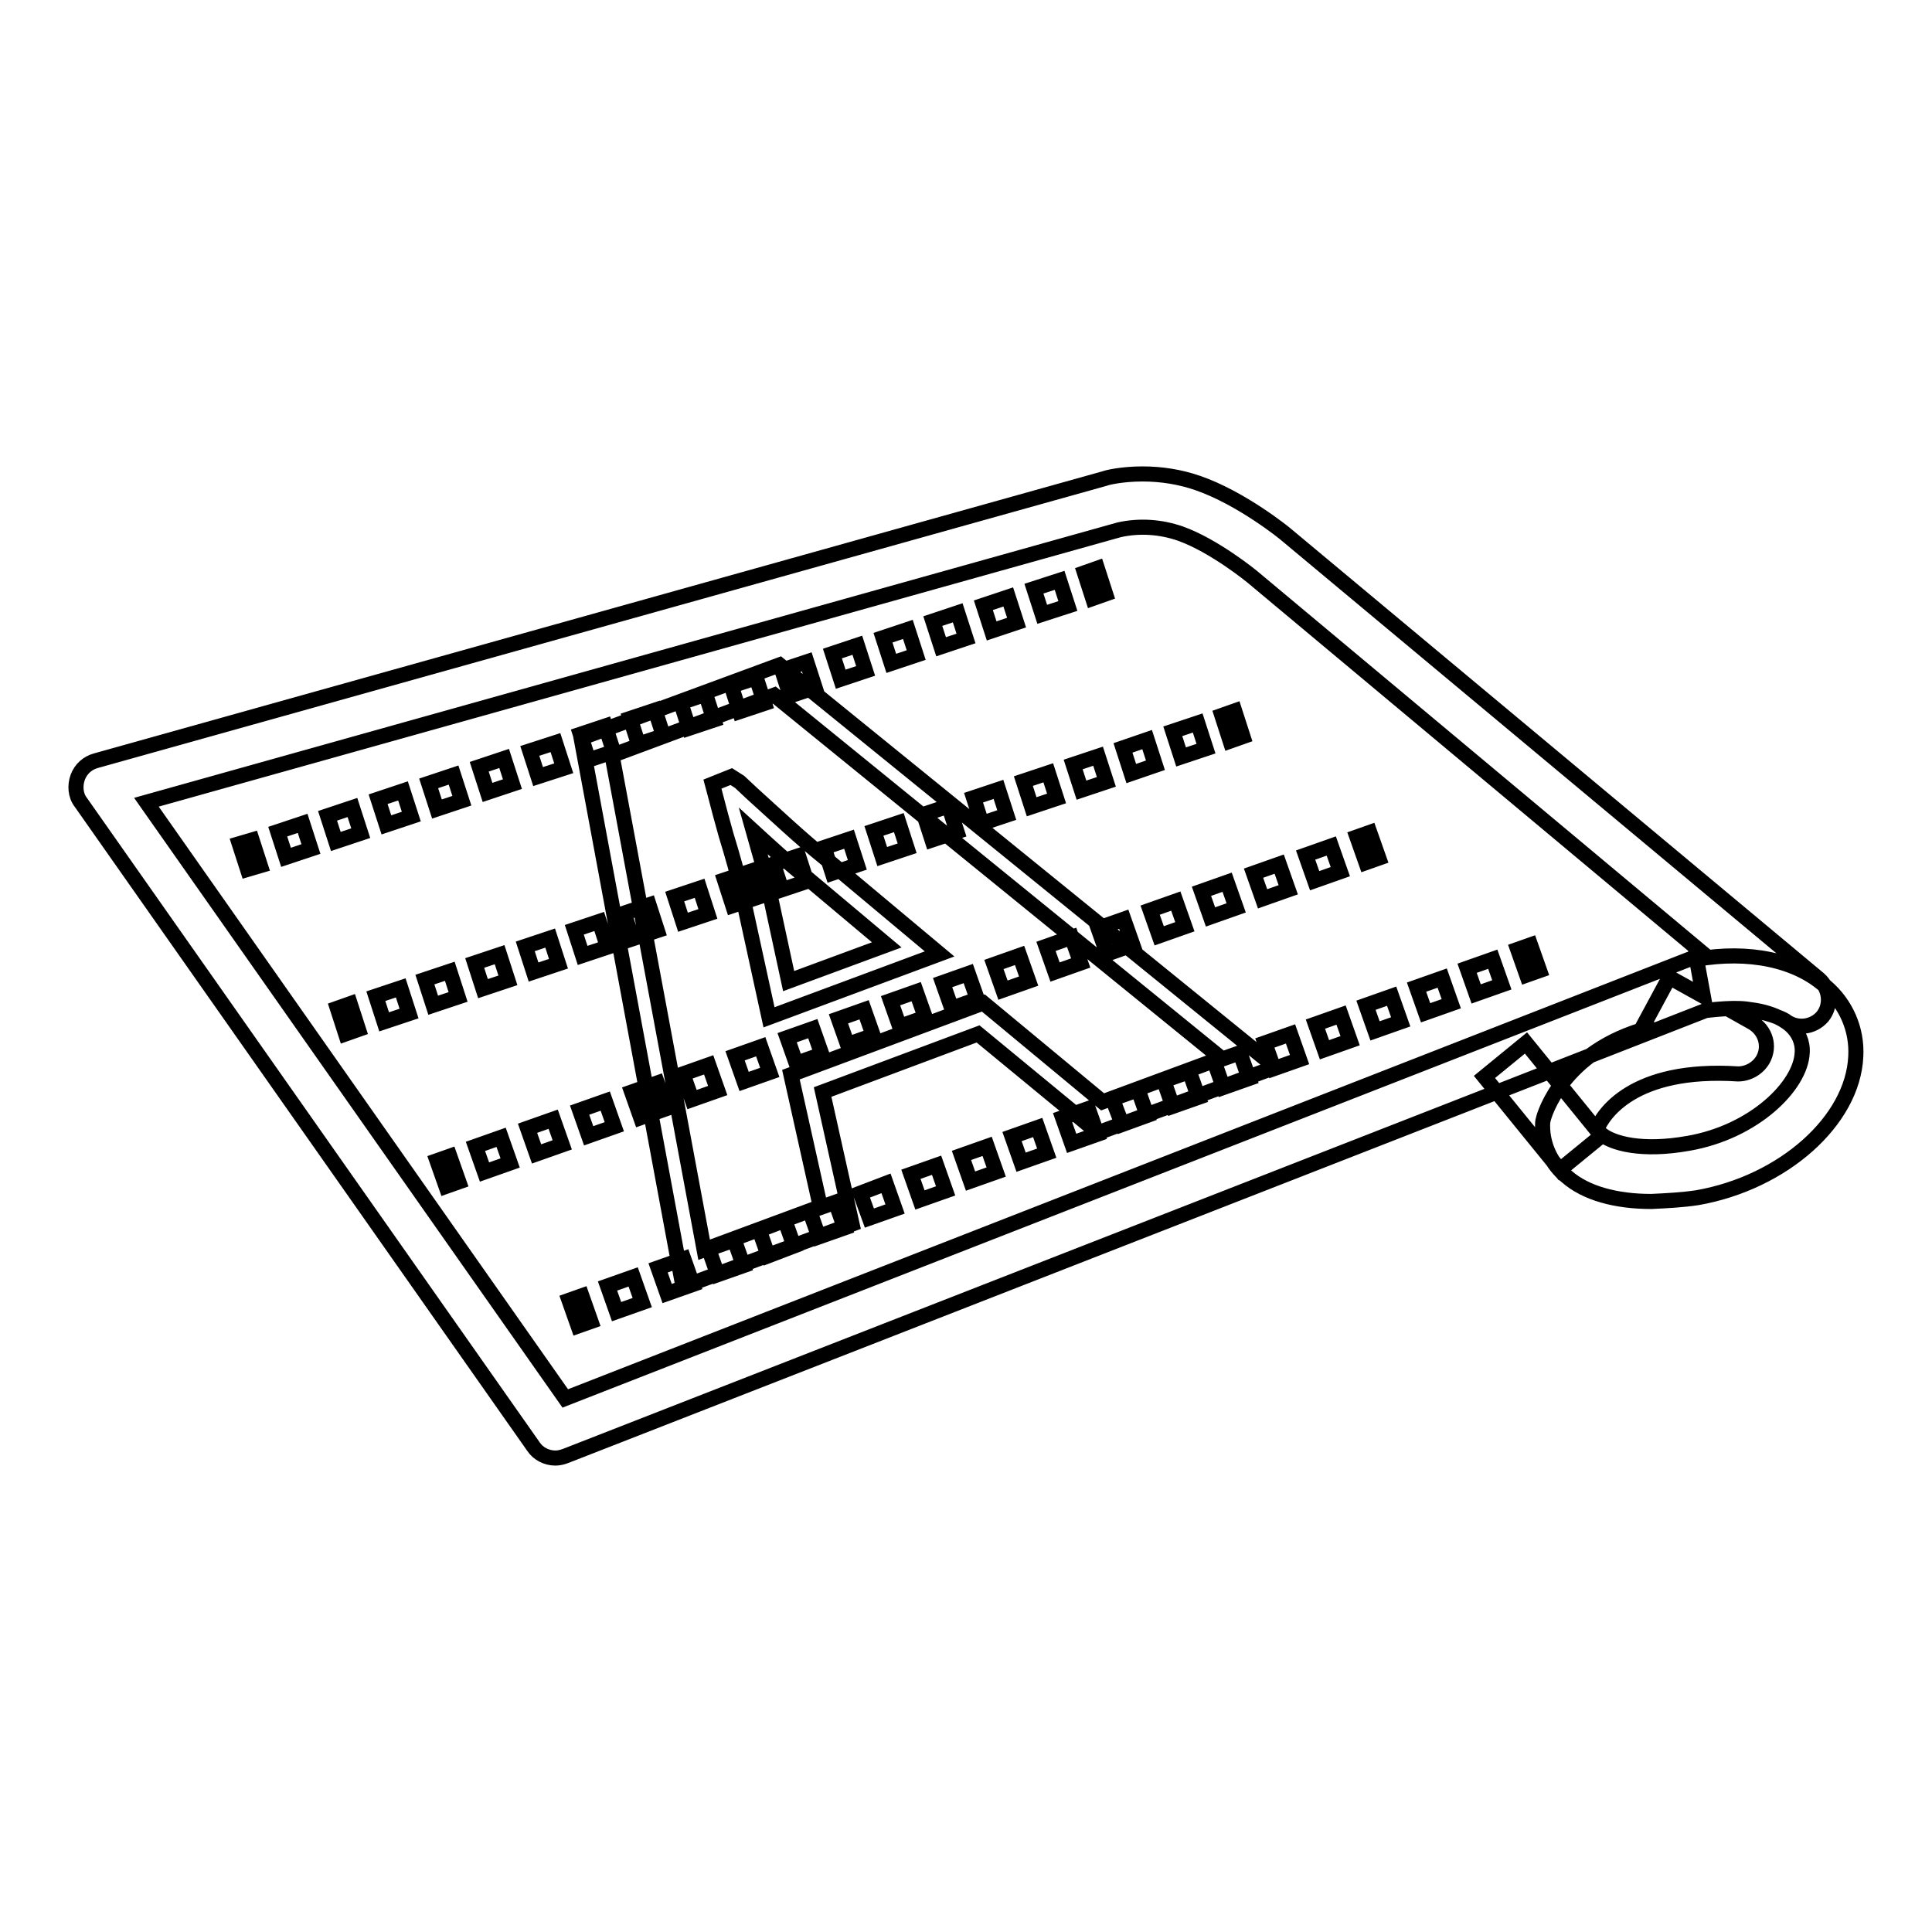 <?xml version="1.0" encoding="utf-8"?>
<!-- Svg Vector Icons : http://www.onlinewebfonts.com/icon -->
<!DOCTYPE svg PUBLIC "-//W3C//DTD SVG 1.1//EN" "http://www.w3.org/Graphics/SVG/1.1/DTD/svg11.dtd">
<svg version="1.1" xmlns="http://www.w3.org/2000/svg" xmlns:xlink="http://www.w3.org/1999/xlink" x="0px" y="0px" viewBox="0 0 256 256" enable-background="new 0 0 256 256" xml:space="preserve">
<g> <path stroke-width="2" fill-opacity="0" stroke="#000000"  d="M73.6,193.2c-1.2,0-2.3-0.6-2.9-1.5l-60-85.4c-0.7-0.9-0.8-2.2-0.4-3.3c0.4-1.1,1.3-1.9,2.4-2.2l133.7-37.4 c0.2-0.1,2.2-0.6,5-0.6c2.5,0,5,0.4,7.3,1.2c5.8,2,11.6,6.7,11.8,6.9l70.5,58.8c1.5,1.3,1.7,3.5,0.5,5c-1.3,1.5-3.5,1.7-5,0.5 c0,0,0,0,0,0c0,0-1.3-0.8-4.5-1.4c-1.9-0.4-5.1,0-6,0.1l-151,59C74.5,193.1,74,193.2,73.6,193.2z M19.4,106.3l55.5,79l148.7-58.1 c0.2-0.1,0.4-0.1,0.5-0.2c0.1,0,0.8-0.2,2-0.3l-60.2-50.3c0,0-5-4.1-9.5-5.7c-2.6-0.9-5.4-1.1-8.1-0.5L19.4,106.3L19.4,106.3z  M77.1,171.7l1.2,3.4l-1.7,0.6l-1.2-3.4L77.1,171.7z M81.7,173.8l-1.2-3.4l3.4-1.2l1.2,3.4L81.7,173.8z M88.4,171.4l-1.2-3.4 l3.4-1.2l1.2,3.4L88.4,171.4z M95.1,168.9l-1.2-3.4l3.4-1.2l1.2,3.4L95.1,168.9z M101.8,166.4l-1.2-3.4l3.4-1.3l1.2,3.4 L101.8,166.4z M108.5,163.9l-1.2-3.4l3.4-1.2l1.2,3.4L108.5,163.9z M115.2,161.4l-1.2-3.3l3.4-1.3l1.2,3.4L115.2,161.4z M121.9,159 l-1.2-3.4l3.4-1.2l1.2,3.4L121.9,159z M128.6,156.5l-1.2-3.4l3.4-1.2l1.2,3.4L128.6,156.5z M135.3,154l-1.2-3.4l3.4-1.2l1.2,3.4 L135.3,154z M142,151.5l-1.2-3.4l3.4-1.2l1.2,3.4L142,151.5z M148.7,149l-1.3-3.4l3.4-1.2l1.2,3.4L148.7,149z M155.4,146.6 l-1.2-3.4l3.4-1.2l1.2,3.4L155.4,146.6z M162.1,144.1l-1.2-3.4l3.4-1.2l1.2,3.4L162.1,144.1z M168.8,141.6l-1.2-3.4l3.4-1.2 l1.2,3.4L168.8,141.6z M175.5,139.1l-1.2-3.4l3.4-1.2l1.2,3.4L175.5,139.1z M182.2,136.6l-1.2-3.4l3.4-1.2l1.2,3.4L182.2,136.6z  M188.9,134.2l-1.2-3.4l3.4-1.2l1.2,3.4L188.9,134.2z M195.6,131.7l-1.2-3.4l3.4-1.2l1.2,3.4L195.6,131.7z M202.8,125.2l1.2,3.4 l-1.7,0.6l-1.2-3.4L202.8,125.2z M59.6,153.2l1.2,3.4l-1.7,0.6l-1.2-3.4L59.6,153.2z M64.2,155.3l-1.2-3.4l3.4-1.2l1.2,3.4 L64.2,155.3z M71.1,152.9l-1.2-3.4l3.4-1.2l1.2,3.4L71.1,152.9z M78,150.5l-1.2-3.4l3.4-1.2l1.2,3.4L78,150.5z M84.9,148.1 l-1.2-3.4l3.4-1.2l1.2,3.4L84.9,148.1z M91.7,145.7l-1.2-3.4l3.4-1.2l1.2,3.4L91.7,145.7z M98.6,143.3l-1.2-3.4l3.4-1.2l1.2,3.4 L98.6,143.3z M105.5,140.9l-1.2-3.4l3.4-1.2l1.2,3.4L105.5,140.9z M112.3,138.4l-1.2-3.4l3.4-1.2l1.2,3.4L112.3,138.4z M119.2,136 l-1.2-3.4l3.4-1.2l1.2,3.4L119.2,136z M126.1,133.6l-1.2-3.4l3.4-1.2l1.2,3.4L126.1,133.6z M132.9,131.2l-1.2-3.4l3.4-1.2l1.2,3.4 L132.9,131.2z M139.8,128.8l-1.2-3.4l3.4-1.2l1.2,3.4L139.8,128.8z M146.7,126.4l-1.2-3.4l3.4-1.2l1.2,3.4L146.7,126.4z M153.6,124 l-1.2-3.4l3.4-1.2l1.2,3.4L153.6,124z M160.4,121.5l-1.2-3.4l3.4-1.2l1.2,3.4L160.4,121.5z M167.3,119.1l-1.2-3.4l3.4-1.2l1.2,3.4 L167.3,119.1z M174.2,116.7l-1.2-3.4l3.4-1.2l1.2,3.4L174.2,116.7z M181.5,110.3l1.2,3.4l-1.7,0.6l-1.2-3.4L181.5,110.3z M46.4,133 l1.1,3.4l-1.7,0.6l-1.1-3.4L46.4,133z M50.9,135.4l-1.1-3.4l3.3-1.1l1.1,3.4L50.9,135.4z M57.4,133.2l-1.1-3.4l3.3-1.1l1.1,3.4 L57.4,133.2z M64,131l-1.1-3.4l3.3-1.1l1.1,3.4L64,131z M70.7,128.8l-1.1-3.4l3.3-1.1l1.1,3.4L70.7,128.8z M77.2,126.6l-1.1-3.4 l3.3-1.1l1.1,3.4L77.2,126.6z M83.8,124.4l-1.1-3.4l3.3-1.1l1.1,3.4L83.8,124.4z M90.5,122.2l-1.1-3.4l3.3-1.1l1.1,3.4L90.5,122.2z  M97.1,120l-1.1-3.4l3.3-1.1l1.1,3.4L97.1,120z M103.6,117.9l-1.1-3.4l3.3-1.1l1.1,3.4L103.6,117.9z M110.3,115.7l-1.1-3.4l3.3-1.1 l1.1,3.4L110.3,115.7z M116.9,113.5l-1.1-3.4l3.3-1.1l1.1,3.4L116.9,113.5z M123.5,111.3l-1.1-3.4l3.3-1.1l1.1,3.4L123.5,111.3z  M130.1,109.1l-1.1-3.4l3.3-1.1l1.1,3.4L130.1,109.1z M136.7,106.9l-1.1-3.4l3.3-1.1l1.1,3.4L136.7,106.9z M143.3,104.7l-1.1-3.4 l3.3-1.1l1.1,3.4L143.3,104.7z M149.9,102.5l-1.1-3.4L152,98l1.1,3.4L149.9,102.5z M156.5,100.3l-1.1-3.4l3.3-1.1l1.1,3.4 L156.5,100.3z M163.6,94.2l1.1,3.4l-1.7,0.6l-1.1-3.4L163.6,94.2z M33.4,111.3l1.1,3.4l-1.7,0.5l-1.1-3.4L33.4,111.3z M37.9,113.6 l-1.1-3.4l3.3-1.1l1.1,3.4L37.9,113.6z M44.5,111.5l-1.1-3.4l3.3-1.1l1.1,3.4L44.5,111.5z M51.2,109.3l-1.1-3.4l3.3-1.1l1.1,3.4 L51.2,109.3z M57.9,107.2l-1.1-3.4l3.3-1.1l1.1,3.4L57.9,107.2z M64.6,105l-1.1-3.4l3.3-1.1l1.1,3.4L64.6,105z M71.3,102.9 l-1.1-3.4l3.4-1.1l1.1,3.4L71.3,102.9z M78,100.7l-1.1-3.4l3.3-1.1l1.1,3.4L78,100.7z M84.6,98.6l-1.1-3.4l3.3-1.1l1.1,3.4 L84.6,98.6z M91.3,96.5l-1.1-3.4l3.3-1.1l1.1,3.4L91.3,96.5z M98,94.3l-1.1-3.4l3.3-1.1l1.1,3.4L98,94.3z M104.7,92.2l-1.1-3.4 l3.3-1.1l1.1,3.4L104.7,92.2z M111.4,90l-1.1-3.4l3.3-1.1l1.1,3.4L111.4,90z M118.1,87.9l-1.1-3.4l3.3-1.1l1.1,3.4L118.1,87.9z  M124.7,85.7l-1.1-3.4l3.3-1.1l1.1,3.4L124.7,85.7z M131.4,83.6l-1.1-3.4l3.3-1.1l1.1,3.4L131.4,83.6z M138.1,81.4L137,78l3.4-1.1 l1.1,3.4L138.1,81.4z M145.4,75.3l1.1,3.4l-1.7,0.6l-1.1-3.4L145.4,75.3z M90.5,170.5L77,97.8l26.3-9.7l65.7,53.3l-23.5,8.7 L129.6,137l-20.6,7.7l3.9,17.5L90.5,170.5z M81.1,100.1l12.2,65.5l15.4-5.7l-3.9-17.5l25.5-9.5l15.8,13.1l15.7-5.8l-59.2-48.1 L81.1,100.1z M101.9,134.8l-3.6-16.5c-0.5-2.3-1.3-5.1-2.1-7.7c-0.5-1.8-1-3.6-1.4-5.2l-0.4-1.5l2.5-1l1.1,0.7l1.6,1.5 c3.1,2.8,6.5,6,9.6,8.5l15.3,12.8L101.9,134.8z M99.8,110.1c0.7,2.5,1.5,5.1,2,7.4l2.7,12.5l13-4.8l-10.6-8.9 C104.6,114.5,102.2,112.3,99.8,110.1z M218.8,159.2c-4.7,0-8.7-1.1-11.2-3.3c-2-1.6-3.2-4.1-3.2-6.7c0-0.3,0-0.6,0.1-0.9 c0.1-0.5,2.5-9,14-12.1l-0.7-0.4l3.4-6.3l4.5,2.5l-0.9-4.9c6.9-1.2,13.2,0.1,17.1,3.6c2.7,2.3,4.2,5.7,4,9.3 c-0.4,8.5-9.6,16.7-21,18.7C222.9,159,220.9,159.1,218.8,159.2L218.8,159.2z M211.6,149.6c0.1,0.3,0.3,0.6,0.6,0.7 c1.5,1.2,5.3,2.3,11.5,1.2c8.7-1.5,14.9-7.6,15.1-12c0.1-1.4-0.5-2.7-1.5-3.6c-1.8-1.6-4.9-2.4-8.3-2.2l3.2,1.8 c1.7,1,2.4,3.1,1.4,4.9c-0.7,1.2-2,1.9-3.3,1.9C216.3,141.4,212.4,147.7,211.6,149.6L211.6,149.6z M202.2,138.2l10,12.3l-5.5,4.5 l-10-12.3L202.2,138.2z"/></g>
</svg>